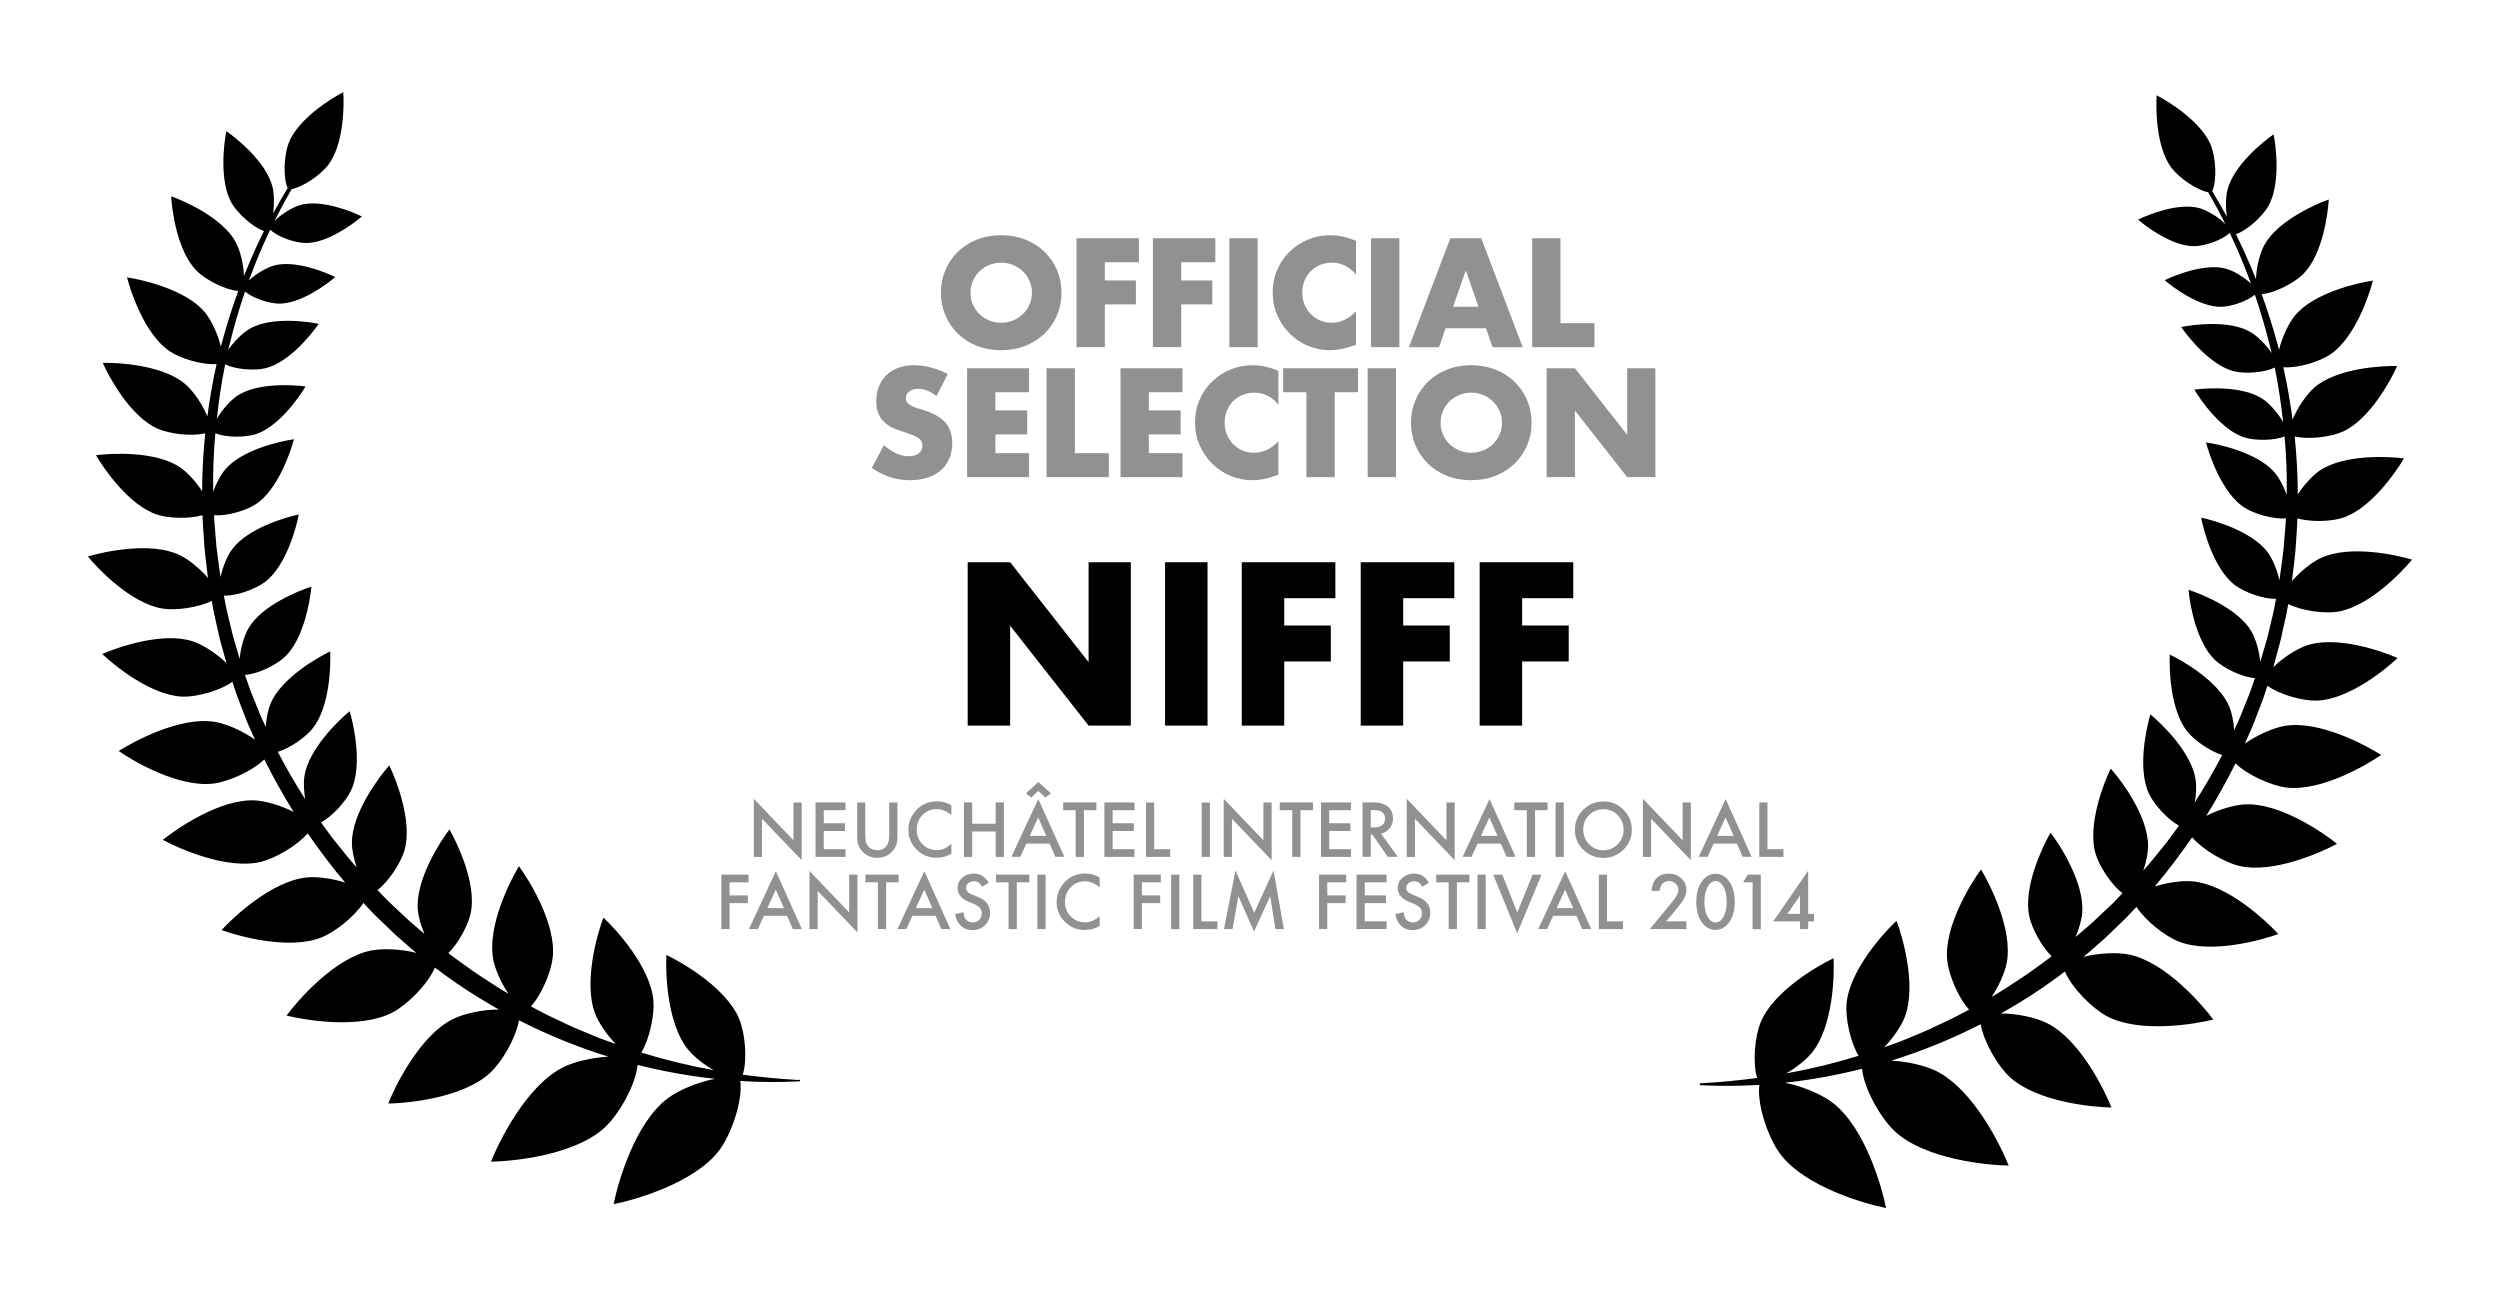 <?xml version="1.0" encoding="UTF-8"?><svg id="Layer_1" xmlns="http://www.w3.org/2000/svg" viewBox="0 0 346.16 180"><path d="M315.25,90.6c.26-.93.53-1.86.72-2.81l.63-2.83.23-1.32c1.9.94,4.96,1.34,6.77,1.07,4.36-.66,9-5.52,10.38-7.22-2.09-.64-8.65-2.1-12.65-.22-1.23.58-2.81,1.84-3.98,3.2l.15-1.24c.11-.96.24-1.92.33-2.88.09-1.52.23-3.04.28-4.57,1.89.53,4.68.44,6.27-.08,3.92-1.27,7.46-6.46,8.48-8.23-2.03-.27-8.29-.62-11.69,1.71-.97.67-2.15,1.94-3.01,3.28,0-2.68-.16-5.37-.43-8.03,1.94.47,5.01.07,6.65-.66,3.76-1.69,6.72-7.22,7.54-9.09-2.04-.05-8.31.27-11.44,2.96-1.08.93-2.36,2.77-3.04,4.46-.33-2.43-.74-4.86-1.28-7.25,1.99.16,4.98-.76,6.49-1.77,3.43-2.29,5.42-8.25,5.91-10.23-2.02.29-8.15,1.66-10.78,4.83-.88,1.07-1.8,3-2.21,4.75-.07-.26-.14-.52-.21-.77-.64-2.34-1.37-4.65-2.2-6.93,1.84-.14,4.52-1.56,5.75-2.78,2.7-2.69,3.44-8.45,3.54-10.33-1.78.62-7.1,2.96-8.92,6.31-.62,1.13-1.11,3.06-1.16,4.72-.25-.64-.51-1.27-.78-1.9-.62-1.46-1.29-2.9-1.99-4.32,1.59-.55,3.65-2.46,4.46-3.85,1.75-3.03,1.1-8.29.75-9.98-1.42.98-5.55,4.31-6.39,7.71-.24.96-.27,2.39-.08,3.7-.65-1.19-1.32-2.37-2.02-3.53.68-1.58.47-4.66-.15-6.26-1.3-3.36-5.96-6.21-7.55-7.02-.13,1.77-.1,7.24,2.09,10.09,1.01,1.31,3.37,2.99,5.06,3.34.83,1.45,1.63,2.92,2.37,4.41-.97-.99-2.52-1.92-3.6-2.22-2.9-.81-7.15.92-8.49,1.59,1.12.98,4.8,3.73,7.81,3.68,1.42-.02,3.83-.83,4.87-1.85.76,1.58,1.46,3.19,2.11,4.82.29.73.57,1.47.84,2.21-.98-.93-2.42-1.78-3.45-2.06-2.9-.81-7.15.92-8.49,1.59,1.12.98,4.8,3.73,7.81,3.68,1.34-.02,3.55-.73,4.67-1.67.8,2.34,1.5,4.72,2.09,7.12.08.32.16.65.24.97-.8-1.2-2.01-2.38-2.97-2.94-2.89-1.68-7.93-1.02-9.56-.68.93,1.37,4.1,5.35,7.35,6.14,1.48.36,4.16.2,5.6-.54.51,2.5.88,5.03,1.16,7.57-.71-1.27-1.87-2.56-2.8-3.19-2.77-1.87-7.85-1.54-9.49-1.31.84,1.43,3.74,5.61,6.93,6.62,1.43.45,4.06.47,5.56-.14.24,2.69.35,5.4.3,8.1-.42-1.19-1.04-2.35-1.64-3.06-2.34-2.79-7.75-3.96-9.54-4.21.45,1.75,2.23,6.99,5.27,8.99,1.35.89,4.05,1.69,5.8,1.52-.08,1.48-.24,2.95-.35,4.43-.1.94-.25,1.88-.37,2.82l-.18,1.33c-.31-1.43-.95-2.95-1.6-3.84-2.15-2.94-7.47-4.47-9.24-4.83.33,1.77,1.77,7.12,4.66,9.33,1.29.98,3.95,1.97,5.71,1.9l-.33,1.72-.66,2.76c-.2.92-.48,1.83-.75,2.74l-.4,1.36c-.02.06-.03.11-.05.17-.13-1.53-.64-3.24-1.23-4.25-1.84-3.14-6.98-5.2-8.7-5.74.15,1.8,1.04,7.26,3.7,9.75,1.19,1.11,3.74,2.36,5.5,2.47l-.57,1.64c-.31.89-.7,1.76-1.04,2.64l-.53,1.31c-.18.44-.39.86-.59,1.29l-.15.32c-.08-1.21-.32-2.4-.66-3.22-1.47-3.54-6.54-6.42-8.25-7.23-.1,1.9.04,7.72,2.46,10.7.97,1.19,3.06,2.65,4.79,3.21-1.17,2.24-2.43,4.42-3.79,6.55.2-1.15.24-2.32.11-3.17-.57-3.79-4.79-7.81-6.26-9.01-.55,1.82-1.82,7.51-.2,10.97.69,1.47,2.53,3.55,4.16,4.43-.26.36-.53.71-.78,1.07l-.84,1.14-.89,1.1c-.6.73-1.17,1.48-1.79,2.19l-.64.72c.41-1.2.65-2.43.66-3.36.04-4.17-3.79-9.22-5.17-10.76-.91,1.85-3.26,7.74-2.11,11.75.49,1.72,2.14,4.29,3.74,5.51l-.3.31-.98,1.02c-.33.34-.68.65-1.02.97l-2.06,1.93-2.14,1.84h0c.5-1.18.85-2.42.92-3.35.34-4.15-3.12-9.47-4.38-11.11-1.04,1.78-3.81,7.49-2.95,11.57.35,1.66,1.68,4.17,3.1,5.55-.37.29-.74.57-1.12.84l-2.29,1.65c-.78.53-1.57,1.03-2.36,1.55-.39.26-.78.53-1.18.77l-1.21.72s-.1.06-.15.09c1.02-1.52,1.83-3.36,2.09-4.71.88-4.6-2.35-10.95-3.56-12.93-1.38,1.87-5.15,7.91-4.68,12.57.2,2,1.51,5.18,3.03,6.84l-1.67.88c-.83.45-1.7.81-2.55,1.23l-1.28.61c-.43.21-.87.37-1.3.56l-2.62,1.09-2.33.84c1.24-1.29,2.34-2.9,2.82-4.14,1.71-4.36-.29-11.2-1.12-13.37-1.7,1.58-6.52,6.83-6.92,11.49-.17,1.97.51,5.27,1.67,7.2-3.28,1.02-6.63,1.83-10.02,2.44,1.43-.83,2.79-1.92,3.56-2.87,2.95-3.64,3.12-10.76,2.99-13.08-2.1.99-8.29,4.53-10.08,8.85-.8,1.93-1.16,5.56-.5,7.73-2.6.35-5.21.6-7.84.74-.07,0-.12.06-.13.13,0,.08.05.14.13.14,2.71.13,5.43.11,8.15-.05-.36,2.75,1.24,7.37,2.88,9.55,3.44,4.61,11.87,6.95,14.66,7.5-.55-2.8-2.89-11.22-7.5-14.66-1.49-1.11-4.12-2.22-6.51-2.69,3.6-.39,7.17-1.04,10.69-1.93.26,2.77,2.58,6.84,4.53,8.65,4.21,3.92,12.92,4.71,15.77,4.75-1.04-2.65-4.86-10.52-10.01-13.08-1.52-.76-3.97-1.33-6.24-1.45,4.25-1.32,8.4-3.01,12.38-5.04.41,2.45,2.35,5.76,3.99,7.28,3.77,3.5,11.56,4.21,14.11,4.25-.93-2.37-4.35-9.42-8.95-11.7-1.54-.76-4.13-1.32-6.35-1.32.91-.51,1.8-1.04,2.68-1.58,2.14-1.29,4.19-2.72,6.18-4.23.97,2.3,3.79,5.11,5.81,6.19,4.54,2.41,12.26,1.09,14.73.46-1.51-2.05-6.63-7.98-11.67-9-1.64-.33-4.19-.22-6.31.32.24-.19.47-.39.7-.58l2.2-1.92,2.1-2.02c.35-.34.71-.67,1.04-1.02l1-1.06.3-.32c1.28,1.94,3.92,4.02,5.78,4.77,4.5,1.82,11.6-.18,13.86-1.01-1.62-1.78-7-6.83-11.83-7.29-1.41-.14-3.47.14-5.28.71,1.85-2.18,3.56-4.47,5.18-6.81,1.53,1.76,4.52,3.48,6.5,3.95,4.72,1.13,11.45-1.9,13.56-3.05-1.87-1.52-7.93-5.72-12.78-5.46-1.47.08-3.58.7-5.33,1.59,1.47-2.36,2.81-4.79,4.06-7.27,1.68,1.63,4.94,3.07,7.01,3.34,4.81.61,11.17-3.13,13.15-4.5-2.02-1.31-8.51-4.82-13.29-4.04-1.59.26-3.87,1.25-5.58,2.47l.58-1.3c.19-.44.4-.88.58-1.33l.52-1.36c.34-.91.72-1.8,1.02-2.72l.43-1.31c1.73,1.26,4.92,2.12,6.84,2.06,4.41-.13,9.61-4.39,11.18-5.9-2-.89-8.33-3.14-12.52-1.76-1.4.46-3.32,1.68-4.68,3.02.02-.09.05-.18.07-.26l.38-1.4Z"/><path d="M110.69,149.55c-2.63-.15-5.24-.39-7.84-.74.66-2.17.31-5.8-.5-7.73-1.79-4.32-7.98-7.86-10.08-8.85-.12,2.32.04,9.44,2.99,13.08.77.95,2.12,2.04,3.56,2.87-3.39-.61-6.74-1.42-10.02-2.44,1.16-1.93,1.84-5.23,1.67-7.2-.4-4.67-5.22-9.91-6.92-11.49-.82,2.17-2.83,9.01-1.12,13.37.49,1.24,1.58,2.85,2.83,4.14l-2.33-.84-2.62-1.09c-.43-.19-.88-.35-1.3-.56l-1.28-.61c-.85-.42-1.72-.78-2.55-1.23l-1.67-.88c1.53-1.67,2.83-4.84,3.03-6.84.47-4.66-3.31-10.7-4.68-12.57-1.21,1.98-4.44,8.33-3.56,12.93.26,1.34,1.07,3.19,2.09,4.71-.05-.03-.1-.06-.15-.08l-1.21-.72c-.4-.25-.79-.52-1.18-.77-.79-.52-1.58-1.02-2.36-1.55l-2.29-1.65c-.38-.27-.76-.55-1.12-.84,1.43-1.39,2.75-3.89,3.1-5.55.86-4.08-1.91-9.78-2.95-11.57-1.26,1.64-4.71,6.95-4.38,11.11.08.94.42,2.17.92,3.35h0l-2.14-1.84-2.06-1.93c-.34-.33-.69-.64-1.02-.97l-.98-1.02-.3-.31c1.6-1.22,3.24-3.79,3.74-5.51,1.15-4.01-1.2-9.9-2.11-11.75-1.37,1.54-5.2,6.59-5.17,10.76,0,.93.26,2.17.66,3.36l-.64-.72c-.62-.71-1.19-1.46-1.79-2.19l-.89-1.1-.84-1.14c-.26-.36-.52-.71-.78-1.07,1.62-.88,3.46-2.96,4.16-4.43,1.63-3.47.36-9.16-.2-10.97-1.47,1.2-5.69,5.22-6.26,9.01-.13.85-.08,2.01.11,3.17-1.36-2.13-2.62-4.31-3.79-6.55,1.73-.55,3.82-2.01,4.79-3.21,2.42-2.97,2.56-8.8,2.46-10.7-1.72.81-6.78,3.7-8.26,7.23-.34.82-.58,2.01-.66,3.22l-.15-.32c-.19-.43-.41-.85-.59-1.29l-.53-1.31c-.34-.88-.73-1.74-1.04-2.64l-.57-1.64c1.76-.11,4.31-1.36,5.5-2.47,2.66-2.48,3.54-7.95,3.7-9.75-1.72.54-6.86,2.6-8.7,5.74-.59,1.01-1.1,2.72-1.23,4.25-.02-.06-.03-.11-.05-.17l-.4-1.36c-.27-.91-.55-1.81-.75-2.74l-.66-2.76-.33-1.72c1.76.07,4.42-.92,5.71-1.9,2.9-2.2,4.33-7.55,4.66-9.33-1.77.36-7.09,1.9-9.24,4.83-.65.89-1.29,2.41-1.6,3.84l-.18-1.33c-.12-.94-.27-1.88-.37-2.82-.11-1.48-.27-2.95-.35-4.43,1.75.17,4.45-.63,5.8-1.52,3.04-2.01,4.82-7.25,5.27-8.99-1.79.25-7.2,1.42-9.54,4.21-.6.71-1.22,1.87-1.64,3.06-.05-2.7.06-5.4.3-8.1,1.5.62,4.12.59,5.56.14,3.19-1.01,6.09-5.19,6.93-6.62-1.64-.23-6.72-.56-9.49,1.31-.93.63-2.09,1.93-2.8,3.19.28-2.54.65-5.07,1.16-7.57,1.44.74,4.12.91,5.6.54,3.25-.79,6.42-4.77,7.35-6.14-1.62-.34-6.67-1.01-9.56.68-.96.56-2.17,1.74-2.97,2.94.08-.32.15-.65.24-.97.59-2.4,1.29-4.78,2.09-7.12,1.12.94,3.33,1.65,4.67,1.67,3.01.05,6.69-2.7,7.81-3.68-1.34-.67-5.59-2.4-8.49-1.59-1.02.29-2.47,1.13-3.45,2.06.27-.74.55-1.48.84-2.21.65-1.63,1.35-3.24,2.11-4.82,1.04,1.02,3.45,1.83,4.87,1.85,3.01.05,6.69-2.7,7.81-3.68-1.34-.67-5.59-2.4-8.49-1.59-1.08.3-2.63,1.23-3.6,2.22.74-1.49,1.53-2.96,2.37-4.41,1.7-.34,4.06-2.03,5.06-3.34,2.19-2.86,2.22-8.32,2.09-10.09-1.58.81-6.24,3.67-7.55,7.02-.62,1.6-.83,4.68-.15,6.26-.7,1.16-1.38,2.34-2.02,3.53.19-1.31.16-2.74-.08-3.7-.84-3.4-4.96-6.73-6.39-7.71-.34,1.69-1,6.96.75,9.98.8,1.39,2.87,3.3,4.46,3.85-.71,1.42-1.37,2.86-1.99,4.32-.27.63-.53,1.26-.78,1.9-.05-1.66-.54-3.59-1.16-4.72-1.82-3.35-7.13-5.68-8.92-6.31.1,1.89.84,7.64,3.54,10.33,1.22,1.22,3.9,2.63,5.75,2.78-.83,2.28-1.57,4.59-2.2,6.93-.07.26-.14.51-.21.77-.41-1.74-1.33-3.68-2.21-4.75-2.63-3.17-8.76-4.54-10.78-4.83.5,1.98,2.48,7.94,5.91,10.23,1.51,1.01,4.5,1.92,6.49,1.77-.54,2.39-.95,4.82-1.28,7.25-.68-1.7-1.95-3.53-3.04-4.46-3.13-2.69-9.39-3.01-11.44-2.96.82,1.87,3.78,7.41,7.54,9.09,1.64.74,4.72,1.14,6.65.66-.28,2.67-.43,5.35-.43,8.03-.86-1.33-2.03-2.61-3.01-3.28-3.4-2.34-9.66-1.98-11.69-1.71,1.02,1.77,4.55,6.96,8.48,8.23,1.59.52,4.38.61,6.27.08.05,1.52.19,3.04.28,4.57.09.96.22,1.92.33,2.88l.15,1.24c-1.17-1.36-2.75-2.63-3.98-3.2-4-1.88-10.55-.41-12.65.22,1.38,1.7,6.02,6.56,10.38,7.22,1.81.28,4.87-.13,6.77-1.07l.23,1.32.63,2.83c.19.95.46,1.88.72,2.81l.39,1.4c.02.09.05.18.07.26-1.36-1.34-3.28-2.56-4.68-3.02-4.19-1.38-10.52.87-12.52,1.76,1.58,1.51,6.77,5.78,11.18,5.9,1.92.05,5.12-.81,6.84-2.06l.43,1.31c.3.92.68,1.81,1.02,2.72l.52,1.36c.18.45.39.89.58,1.33l.58,1.3c-1.7-1.22-3.98-2.21-5.58-2.47-4.79-.78-11.27,2.74-13.29,4.04,1.97,1.38,8.33,5.12,13.15,4.5,2.07-.26,5.33-1.71,7.01-3.34,1.24,2.48,2.59,4.91,4.06,7.27-1.75-.89-3.85-1.51-5.33-1.59-4.84-.26-10.91,3.95-12.78,5.46,2.11,1.15,8.84,4.18,13.56,3.05,1.98-.48,4.97-2.19,6.5-3.95,1.62,2.35,3.33,4.63,5.18,6.81-1.81-.57-3.87-.84-5.28-.71-4.83.46-10.21,5.52-11.83,7.29,2.26.83,9.36,2.83,13.86,1.01,1.86-.75,4.5-2.83,5.78-4.77l.3.32,1,1.06c.33.35.69.68,1.04,1.02l2.1,2.02,2.2,1.92c.23.19.47.39.7.58-2.12-.54-4.67-.65-6.31-.32-5.04,1.02-10.16,6.95-11.67,9,2.47.62,10.19,1.95,14.73-.46,2.03-1.08,4.85-3.89,5.81-6.19,1.99,1.51,4.04,2.94,6.18,4.23.88.55,1.78,1.07,2.68,1.58-2.23,0-4.82.56-6.36,1.32-4.61,2.29-8.02,9.33-8.96,11.7,2.55-.03,10.34-.75,14.11-4.25,1.64-1.52,3.58-4.83,3.99-7.28,3.98,2.03,8.13,3.72,12.38,5.04-2.27.12-4.72.7-6.24,1.46-5.15,2.56-8.97,10.43-10.01,13.08,2.85-.04,11.56-.83,15.77-4.75,1.94-1.81,4.27-5.87,4.53-8.65,3.52.89,7.1,1.54,10.69,1.93-2.39.47-5.02,1.57-6.51,2.69-4.61,3.44-6.95,11.87-7.5,14.66,2.8-.55,11.22-2.89,14.66-7.5,1.63-2.19,3.24-6.8,2.88-9.55,2.72.17,5.44.19,8.15.05.07,0,.12-.06.13-.13,0-.07-.05-.14-.13-.14Z"/><g id="Leiden"><rect x="52.41" y="110.4" width="245.78" height="21.3" style="fill:none;"/><path d="M104.37,118.65v-8.05l5.5,5.75v-5.24h1.14v8l-5.5-5.74v5.28h-1.14Z" style="fill:#919191;"/><path d="M117.08,112.18h-3.02v1.81h2.93v1.07h-2.93v2.52h3.02v1.07h-4.16v-7.54h4.16v1.07Z" style="fill:#919191;"/><path d="M119.81,111.11v4.54c0,.65.11,1.12.32,1.42.32.43.76.65,1.33.65s1.02-.22,1.34-.65c.21-.29.32-.76.32-1.42v-4.54h1.14v4.85c0,.79-.25,1.45-.74,1.96-.56.57-1.24.86-2.05.86s-1.49-.29-2.04-.86c-.5-.51-.74-1.17-.74-1.96v-4.85h1.14Z" style="fill:#919191;"/><path d="M131.73,111.51v1.35c-.66-.55-1.34-.83-2.04-.83-.78,0-1.43.28-1.96.83-.53.55-.8,1.23-.8,2.03s.27,1.46.8,2c.53.54,1.19.82,1.96.82.4,0,.74-.07,1.02-.2.16-.07.32-.15.49-.26.17-.11.34-.24.53-.4v1.37c-.65.37-1.33.55-2.05.55-1.08,0-2-.38-2.76-1.13-.76-.76-1.14-1.67-1.14-2.74,0-.96.32-1.82.95-2.57.78-.92,1.79-1.38,3.03-1.38.68,0,1.33.18,1.96.55Z" style="fill:#919191;"/><path d="M134.61,114.06h3.25v-2.95h1.14v7.54h-1.14v-3.52h-3.25v3.52h-1.14v-7.54h1.14v2.95Z" style="fill:#919191;"/><path d="M145.34,116.81h-3.23l-.84,1.83h-1.23l3.73-8.01,3.6,8.01h-1.25l-.79-1.83ZM142.06,109.85l1.71-1.57,1.74,1.57-.75.58-.99-.93-.97.93-.74-.58ZM144.87,115.74l-1.12-2.56-1.17,2.56h2.29Z" style="fill:#919191;"/><path d="M150.08,112.18v6.47h-1.14v-6.47h-1.73v-1.07h4.6v1.07h-1.73Z" style="fill:#919191;"/><path d="M157.08,112.18h-3.02v1.81h2.94v1.07h-2.94v2.52h3.02v1.07h-4.16v-7.54h4.16v1.07Z" style="fill:#919191;"/><path d="M159.81,111.11v6.47h2.22v1.07h-3.35v-7.54h1.14Z" style="fill:#919191;"/><path d="M167.53,111.11v7.54h-1.14v-7.54h1.14Z" style="fill:#919191;"/><path d="M169.44,118.65v-8.05l5.5,5.75v-5.24h1.14v8l-5.5-5.74v5.28h-1.14Z" style="fill:#919191;"/><path d="M180.07,112.18v6.47h-1.14v-6.47h-1.73v-1.07h4.6v1.07h-1.73Z" style="fill:#919191;"/><path d="M187.07,112.18h-3.02v1.81h2.93v1.07h-2.93v2.52h3.02v1.07h-4.16v-7.54h4.16v1.07Z" style="fill:#919191;"/><path d="M191.22,115.43l2.33,3.21h-1.39l-2.15-3.09h-.21v3.09h-1.14v-7.54h1.33c1,0,1.71.19,2.16.56.49.42.73.97.73,1.65,0,.53-.15.99-.46,1.38-.31.38-.71.63-1.21.74ZM189.8,114.57h.36c1.08,0,1.62-.41,1.62-1.24,0-.77-.52-1.16-1.57-1.16h-.41v2.39Z" style="fill:#919191;"/><path d="M194.78,118.65v-8.05l5.5,5.75v-5.24h1.14v8l-5.5-5.74v5.28h-1.14Z" style="fill:#919191;"/><path d="M207.82,116.81h-3.23l-.84,1.83h-1.23l3.73-8.01,3.6,8.01h-1.25l-.79-1.83ZM207.35,115.74l-1.12-2.56-1.17,2.56h2.29Z" style="fill:#919191;"/><path d="M212.55,112.18v6.47h-1.14v-6.47h-1.73v-1.07h4.6v1.07h-1.73Z" style="fill:#919191;"/><path d="M216.53,111.11v7.54h-1.14v-7.54h1.14Z" style="fill:#919191;"/><path d="M218.07,114.84c0-1.06.39-1.97,1.17-2.73.78-.76,1.71-1.14,2.79-1.14s2,.38,2.76,1.15c.77.77,1.16,1.69,1.16,2.77s-.39,2-1.16,2.76c-.78.76-1.72,1.14-2.82,1.14-.97,0-1.85-.34-2.62-1.01-.85-.75-1.28-1.72-1.28-2.93ZM219.22,114.86c0,.83.28,1.52.84,2.06.56.54,1.2.81,1.93.81.79,0,1.46-.27,2-.82.54-.55.82-1.23.82-2.02s-.27-1.48-.81-2.02c-.53-.55-1.19-.82-1.98-.82s-1.45.27-1.99.82c-.54.54-.81,1.21-.81,2Z" style="fill:#919191;"/><path d="M227.48,118.65v-8.05l5.5,5.75v-5.24h1.14v8l-5.5-5.74v5.28h-1.14Z" style="fill:#919191;"/><path d="M240.51,116.81h-3.23l-.84,1.83h-1.23l3.73-8.01,3.6,8.01h-1.25l-.79-1.83ZM240.05,115.74l-1.12-2.56-1.17,2.56h2.29Z" style="fill:#919191;"/><path d="M244.73,111.11v6.47h2.22v1.07h-3.35v-7.54h1.14Z" style="fill:#919191;"/><path d="M103.65,122.17h-2.63v1.81h2.54v1.07h-2.54v3.59h-1.14v-7.54h3.76v1.07Z" style="fill:#919191;"/><path d="M109,126.81h-3.23l-.84,1.83h-1.23l3.73-8.01,3.6,8.01h-1.25l-.79-1.83ZM108.54,125.74l-1.12-2.56-1.17,2.56h2.29Z" style="fill:#919191;"/><path d="M112.08,128.64v-8.05l5.5,5.75v-5.24h1.14v8l-5.5-5.74v5.28h-1.14Z" style="fill:#919191;"/><path d="M122.7,122.17v6.47h-1.14v-6.47h-1.73v-1.07h4.6v1.07h-1.73Z" style="fill:#919191;"/><path d="M129.56,126.81h-3.23l-.84,1.83h-1.23l3.73-8.01,3.6,8.01h-1.25l-.79-1.83ZM129.1,125.74l-1.12-2.56-1.17,2.56h2.29Z" style="fill:#919191;"/><path d="M136.9,122.23l-.92.55c-.17-.3-.34-.49-.49-.59-.16-.1-.37-.16-.63-.16-.32,0-.58.09-.79.27-.21.18-.31.4-.31.66,0,.37.27.66.82.89l.75.31c.61.25,1.06.55,1.34.91s.42.79.42,1.31c0,.69-.23,1.27-.69,1.72-.46.46-1.04.68-1.73.68s-1.2-.19-1.62-.58c-.42-.39-.68-.93-.79-1.64l1.15-.25c.05.44.14.75.27.92.23.33.58.49,1.03.49.36,0,.65-.12.88-.36s.35-.54.35-.9c0-.15-.02-.28-.06-.4-.04-.12-.1-.23-.19-.34s-.2-.2-.33-.29c-.14-.09-.3-.17-.49-.26l-.73-.3c-1.03-.44-1.55-1.07-1.55-1.91,0-.57.22-1.04.65-1.42.43-.38.97-.58,1.62-.58.87,0,1.55.42,2.04,1.27Z" style="fill:#919191;"/><path d="M140.79,122.17v6.47h-1.14v-6.47h-1.73v-1.07h4.6v1.07h-1.73Z" style="fill:#919191;"/><path d="M144.78,121.11v7.54h-1.14v-7.54h1.14Z" style="fill:#919191;"/><path d="M152.26,121.51v1.35c-.66-.55-1.34-.83-2.04-.83-.77,0-1.43.28-1.96.83-.53.55-.8,1.23-.8,2.03s.27,1.46.8,2c.53.54,1.19.82,1.96.82.4,0,.74-.07,1.02-.2.16-.07.32-.15.49-.26s.34-.24.53-.4v1.37c-.65.37-1.33.55-2.05.55-1.08,0-2-.38-2.76-1.13-.76-.76-1.14-1.67-1.14-2.74,0-.96.32-1.82.95-2.57.78-.92,1.79-1.38,3.03-1.38.68,0,1.33.18,1.96.55Z" style="fill:#919191;"/><path d="M160.74,122.17h-2.63v1.81h2.54v1.07h-2.54v3.59h-1.14v-7.54h3.76v1.07Z" style="fill:#919191;"/><path d="M163.3,121.11v7.54h-1.14v-7.54h1.14Z" style="fill:#919191;"/><path d="M166.35,121.11v6.47h2.22v1.07h-3.35v-7.54h1.14Z" style="fill:#919191;"/><path d="M169.48,128.64l1.59-8.11,2.59,5.86,2.68-5.86,1.43,8.11h-1.17l-.73-4.55-2.23,4.9-2.17-4.9-.81,4.56h-1.18Z" style="fill:#919191;"/><path d="M186.41,122.17h-2.63v1.81h2.54v1.07h-2.54v3.59h-1.14v-7.54h3.76v1.07Z" style="fill:#919191;"/><path d="M191.99,122.17h-3.02v1.81h2.93v1.07h-2.93v2.52h3.02v1.07h-4.16v-7.54h4.16v1.07Z" style="fill:#919191;"/><path d="M197.85,122.23l-.92.55c-.17-.3-.34-.49-.49-.59-.16-.1-.37-.16-.63-.16-.32,0-.58.09-.79.27-.21.18-.31.4-.31.66,0,.37.27.66.82.89l.75.31c.61.25,1.06.55,1.34.91s.42.79.42,1.31c0,.69-.23,1.27-.69,1.72-.46.46-1.04.68-1.73.68s-1.2-.19-1.62-.58c-.42-.39-.68-.93-.79-1.64l1.15-.25c.05.44.14.75.27.92.23.33.58.49,1.03.49.36,0,.65-.12.88-.36s.35-.54.35-.9c0-.15-.02-.28-.06-.4-.04-.12-.1-.23-.19-.34s-.2-.2-.33-.29c-.14-.09-.3-.17-.49-.26l-.73-.3c-1.03-.44-1.55-1.07-1.55-1.91,0-.57.22-1.04.65-1.42.43-.38.97-.58,1.62-.58.87,0,1.55.42,2.04,1.27Z" style="fill:#919191;"/><path d="M201.73,122.17v6.47h-1.14v-6.47h-1.73v-1.07h4.6v1.07h-1.73Z" style="fill:#919191;"/><path d="M205.72,121.11v7.54h-1.14v-7.54h1.14Z" style="fill:#919191;"/><path d="M208.01,121.11l2.08,5.22,2.12-5.22h1.24l-3.38,8.11-3.31-8.11h1.25Z" style="fill:#919191;"/><path d="M218.29,126.81h-3.23l-.84,1.83h-1.23l3.73-8.01,3.6,8.01h-1.25l-.79-1.83ZM217.83,125.74l-1.12-2.56-1.17,2.56h2.29Z" style="fill:#919191;"/><path d="M222.51,121.11v6.47h2.22v1.07h-3.35v-7.54h1.14Z" style="fill:#919191;"/><path d="M230.69,127.57h2.81v1.07h-5.06l2.62-3.17c.26-.32.47-.59.65-.82.17-.23.31-.42.4-.58.19-.31.28-.58.28-.83,0-.35-.12-.65-.37-.88-.25-.24-.55-.36-.92-.36-.76,0-1.2.45-1.31,1.35h-1.13c.18-1.59.99-2.38,2.41-2.38.69,0,1.26.22,1.73.65.47.44.7.98.7,1.62,0,.41-.11.81-.33,1.21-.11.21-.27.45-.49.73-.21.28-.48.61-.81,1l-1.17,1.39Z" style="fill:#919191;"/><path d="M234.88,124.83c0-1.2.28-2.16.84-2.88.5-.65,1.11-.97,1.82-.97s1.32.32,1.82.97c.56.72.84,1.69.84,2.92s-.28,2.2-.84,2.92c-.5.65-1.11.97-1.82.97s-1.32-.32-1.83-.97c-.56-.72-.84-1.71-.84-2.97ZM236,124.83c0,.84.14,1.53.43,2.08.29.54.66.82,1.11.82s.81-.27,1.11-.82c.29-.54.44-1.22.44-2.05s-.15-1.51-.44-2.05c-.29-.54-.66-.81-1.11-.81s-.81.27-1.1.81c-.29.54-.44,1.21-.44,2.01Z" style="fill:#919191;"/><path d="M242.67,122.17h-1.3l.62-1.06h1.82v7.54h-1.14v-6.47Z" style="fill:#919191;"/><path d="M250.37,126.54h.8v1.04h-.8v1.07h-1.14v-1.07h-3.7l4.84-7.03v6ZM249.23,126.54v-2.52l-1.74,2.52h1.74Z" style="fill:#919191;"/><rect x="52.41" y="31.47" width="245.78" height="37.27" style="fill:none;"/><path d="M130.28,40.53c0-1.12.21-2.16.62-3.13.41-.97.99-1.81,1.72-2.53s1.61-1.28,2.63-1.69c1.02-.41,2.14-.61,3.37-.61s2.33.2,3.36.61c1.03.41,1.91.97,2.65,1.69s1.32,1.56,1.73,2.53c.41.97.62,2.01.62,3.13s-.21,2.16-.62,3.13c-.41.97-.99,1.81-1.73,2.53-.74.72-1.62,1.28-2.65,1.69-1.03.41-2.15.61-3.36.61s-2.35-.2-3.37-.61c-1.02-.41-1.9-.97-2.63-1.69-.73-.72-1.31-1.56-1.72-2.53-.41-.97-.62-2.01-.62-3.13ZM134.38,40.53c0,.6.11,1.15.34,1.66s.53.95.92,1.32c.39.37.84.66,1.35.87.51.21,1.06.31,1.63.31s1.12-.1,1.63-.31c.51-.21.97-.5,1.36-.87.39-.37.7-.81.93-1.32s.34-1.06.34-1.66-.11-1.15-.34-1.66-.54-.95-.93-1.32c-.39-.37-.85-.66-1.36-.87-.51-.21-1.06-.31-1.63-.31s-1.12.1-1.63.31c-.51.21-.96.5-1.35.87-.39.37-.69.81-.92,1.32s-.34,1.06-.34,1.66Z" style="fill:#919191;"/><path d="M157.7,36.31h-4.72v2.52h4.3v3.32h-4.3v5.92h-3.92v-15.08h8.64v3.32Z" style="fill:#919191;"/><path d="M168.28,36.31h-4.72v2.52h4.3v3.32h-4.3v5.92h-3.92v-15.08h8.64v3.32Z" style="fill:#919191;"/><path d="M174.14,32.99v15.08h-3.92v-15.08h3.92Z" style="fill:#919191;"/><path d="M187.76,38.03c-.91-1.11-2.03-1.66-3.36-1.66-.59,0-1.13.11-1.63.32-.5.21-.93.5-1.29.87-.36.37-.64.8-.85,1.31s-.31,1.05-.31,1.64.1,1.15.31,1.66.49.95.86,1.32c.37.37.8.67,1.29.88.49.21,1.03.32,1.6.32,1.25,0,2.38-.53,3.38-1.6v4.64l-.4.14c-.6.21-1.16.37-1.68.47-.52.1-1.03.15-1.54.15-1.04,0-2.04-.2-2.99-.59-.95-.39-1.79-.95-2.52-1.66s-1.31-1.56-1.75-2.54c-.44-.98-.66-2.05-.66-3.21s.22-2.22.65-3.19c.43-.97,1.01-1.8,1.74-2.5.73-.7,1.57-1.25,2.53-1.64s1.97-.59,3.02-.59c.6,0,1.19.06,1.77.19.58.13,1.19.32,1.83.59v4.68Z" style="fill:#919191;"/><path d="M193.76,32.99v15.08h-3.92v-15.08h3.92Z" style="fill:#919191;"/><path d="M205.76,45.45h-5.6l-.9,2.62h-4.18l5.74-15.08h4.28l5.74,15.08h-4.18l-.9-2.62ZM204.72,42.47l-1.76-5.02-1.76,5.02h3.52Z" style="fill:#919191;"/><path d="M216.07,32.99v11.76h4.7v3.32h-8.62v-15.08h3.92Z" style="fill:#919191;"/><path d="M129.67,54.85c-.43-.35-.85-.6-1.28-.77s-.84-.25-1.24-.25c-.51,0-.92.12-1.24.36-.32.24-.48.55-.48.94,0,.27.08.49.24.66.16.17.37.32.63.45s.55.24.88.33c.33.09.65.19.97.3,1.28.43,2.22,1,2.81,1.71.59.71.89,1.64.89,2.79,0,.77-.13,1.47-.39,2.1-.26.63-.64,1.16-1.14,1.61-.5.45-1.11.79-1.84,1.04-.73.25-1.55.37-2.47.37-1.91,0-3.67-.57-5.3-1.7l1.68-3.16c.59.52,1.17.91,1.74,1.16.57.25,1.14.38,1.7.38.64,0,1.12-.15,1.43-.44.31-.29.47-.63.47-1,0-.23-.04-.42-.12-.59-.08-.17-.21-.32-.4-.46-.19-.14-.43-.27-.73-.39-.3-.12-.66-.25-1.09-.4-.51-.16-1-.34-1.49-.53-.49-.19-.92-.45-1.3-.77-.38-.32-.69-.72-.92-1.21-.23-.49-.35-1.1-.35-1.85s.12-1.42.37-2.03c.25-.61.59-1.13,1.04-1.56.45-.43.99-.77,1.64-1.01.65-.24,1.37-.36,2.17-.36.75,0,1.53.1,2.34.31.81.21,1.59.51,2.34.91l-1.56,3.06Z" style="fill:#919191;"/><path d="M142.49,54.31h-4.66v2.52h4.4v3.32h-4.4v2.6h4.66v3.32h-8.58v-15.08h8.58v3.32Z" style="fill:#919191;"/><path d="M148.83,50.99v11.76h4.7v3.32h-8.62v-15.08h3.92Z" style="fill:#919191;"/><path d="M163.73,54.31h-4.66v2.52h4.4v3.32h-4.4v2.6h4.66v3.32h-8.58v-15.08h8.58v3.32Z" style="fill:#919191;"/><path d="M177.01,56.03c-.91-1.11-2.03-1.66-3.36-1.66-.59,0-1.13.11-1.63.32-.5.21-.93.5-1.29.87-.36.37-.64.8-.85,1.31-.21.51-.31,1.05-.31,1.64s.1,1.15.31,1.66c.21.51.49.95.86,1.32.37.37.8.67,1.29.88.49.21,1.03.32,1.6.32,1.25,0,2.38-.53,3.38-1.6v4.64l-.4.14c-.6.21-1.16.37-1.68.47-.52.1-1.03.15-1.54.15-1.04,0-2.04-.2-2.99-.59-.95-.39-1.79-.95-2.52-1.66-.73-.71-1.31-1.56-1.75-2.54-.44-.98-.66-2.05-.66-3.21s.22-2.22.65-3.19c.43-.97,1.01-1.8,1.74-2.5s1.57-1.25,2.53-1.64,1.97-.59,3.02-.59c.6,0,1.19.06,1.77.19.58.13,1.19.32,1.83.59v4.68Z" style="fill:#919191;"/><path d="M184.81,54.31v11.76h-3.92v-11.76h-3.22v-3.32h10.36v3.32h-3.22Z" style="fill:#919191;"/><path d="M193.29,50.99v15.08h-3.92v-15.08h3.92Z" style="fill:#919191;"/><path d="M195.37,58.53c0-1.12.21-2.16.62-3.13.41-.97.99-1.81,1.72-2.53s1.61-1.28,2.63-1.69c1.02-.41,2.14-.61,3.37-.61s2.33.2,3.36.61c1.03.41,1.91.97,2.65,1.69s1.32,1.56,1.73,2.53c.41.97.62,2.01.62,3.13s-.21,2.16-.62,3.13c-.41.97-.99,1.81-1.73,2.53-.74.72-1.62,1.28-2.65,1.69-1.03.41-2.15.61-3.36.61s-2.35-.2-3.37-.61c-1.02-.41-1.9-.97-2.63-1.69-.73-.72-1.31-1.56-1.72-2.53-.41-.97-.62-2.01-.62-3.13ZM199.47,58.53c0,.6.11,1.15.34,1.66s.53.95.92,1.32c.39.37.84.66,1.35.87.51.21,1.06.31,1.63.31s1.12-.1,1.63-.31c.51-.21.97-.5,1.36-.87.39-.37.7-.81.93-1.32s.34-1.06.34-1.66-.11-1.15-.34-1.66-.54-.95-.93-1.32c-.39-.37-.85-.66-1.36-.87-.51-.21-1.06-.31-1.63-.31s-1.12.1-1.63.31c-.51.21-.96.5-1.35.87-.39.37-.69.81-.92,1.32s-.34,1.06-.34,1.66Z" style="fill:#919191;"/><path d="M214.15,66.07v-15.08h3.92l7.24,9.22v-9.22h3.9v15.08h-3.9l-7.24-9.22v9.22h-3.92Z" style="fill:#919191;"/><rect x="2.35" y="75.57" width="345.88" height="30.19" style="fill:none;"/><path d="M133.99,100.47v-22.62h5.88l10.86,13.83v-13.83h5.85v22.62h-5.85l-10.86-13.83v13.83h-5.88Z"/><path d="M167.2,77.85v22.62h-5.88v-22.62h5.88Z"/><path d="M184.9,82.83h-7.08v3.78h6.45v4.98h-6.45v8.88h-5.88v-22.62h12.96v4.98Z"/><path d="M201.37,82.83h-7.08v3.78h6.45v4.98h-6.45v8.88h-5.88v-22.62h12.96v4.98Z"/><path d="M217.84,82.83h-7.08v3.78h6.45v4.98h-6.45v8.88h-5.88v-22.62h12.96v4.98Z"/></g></svg>